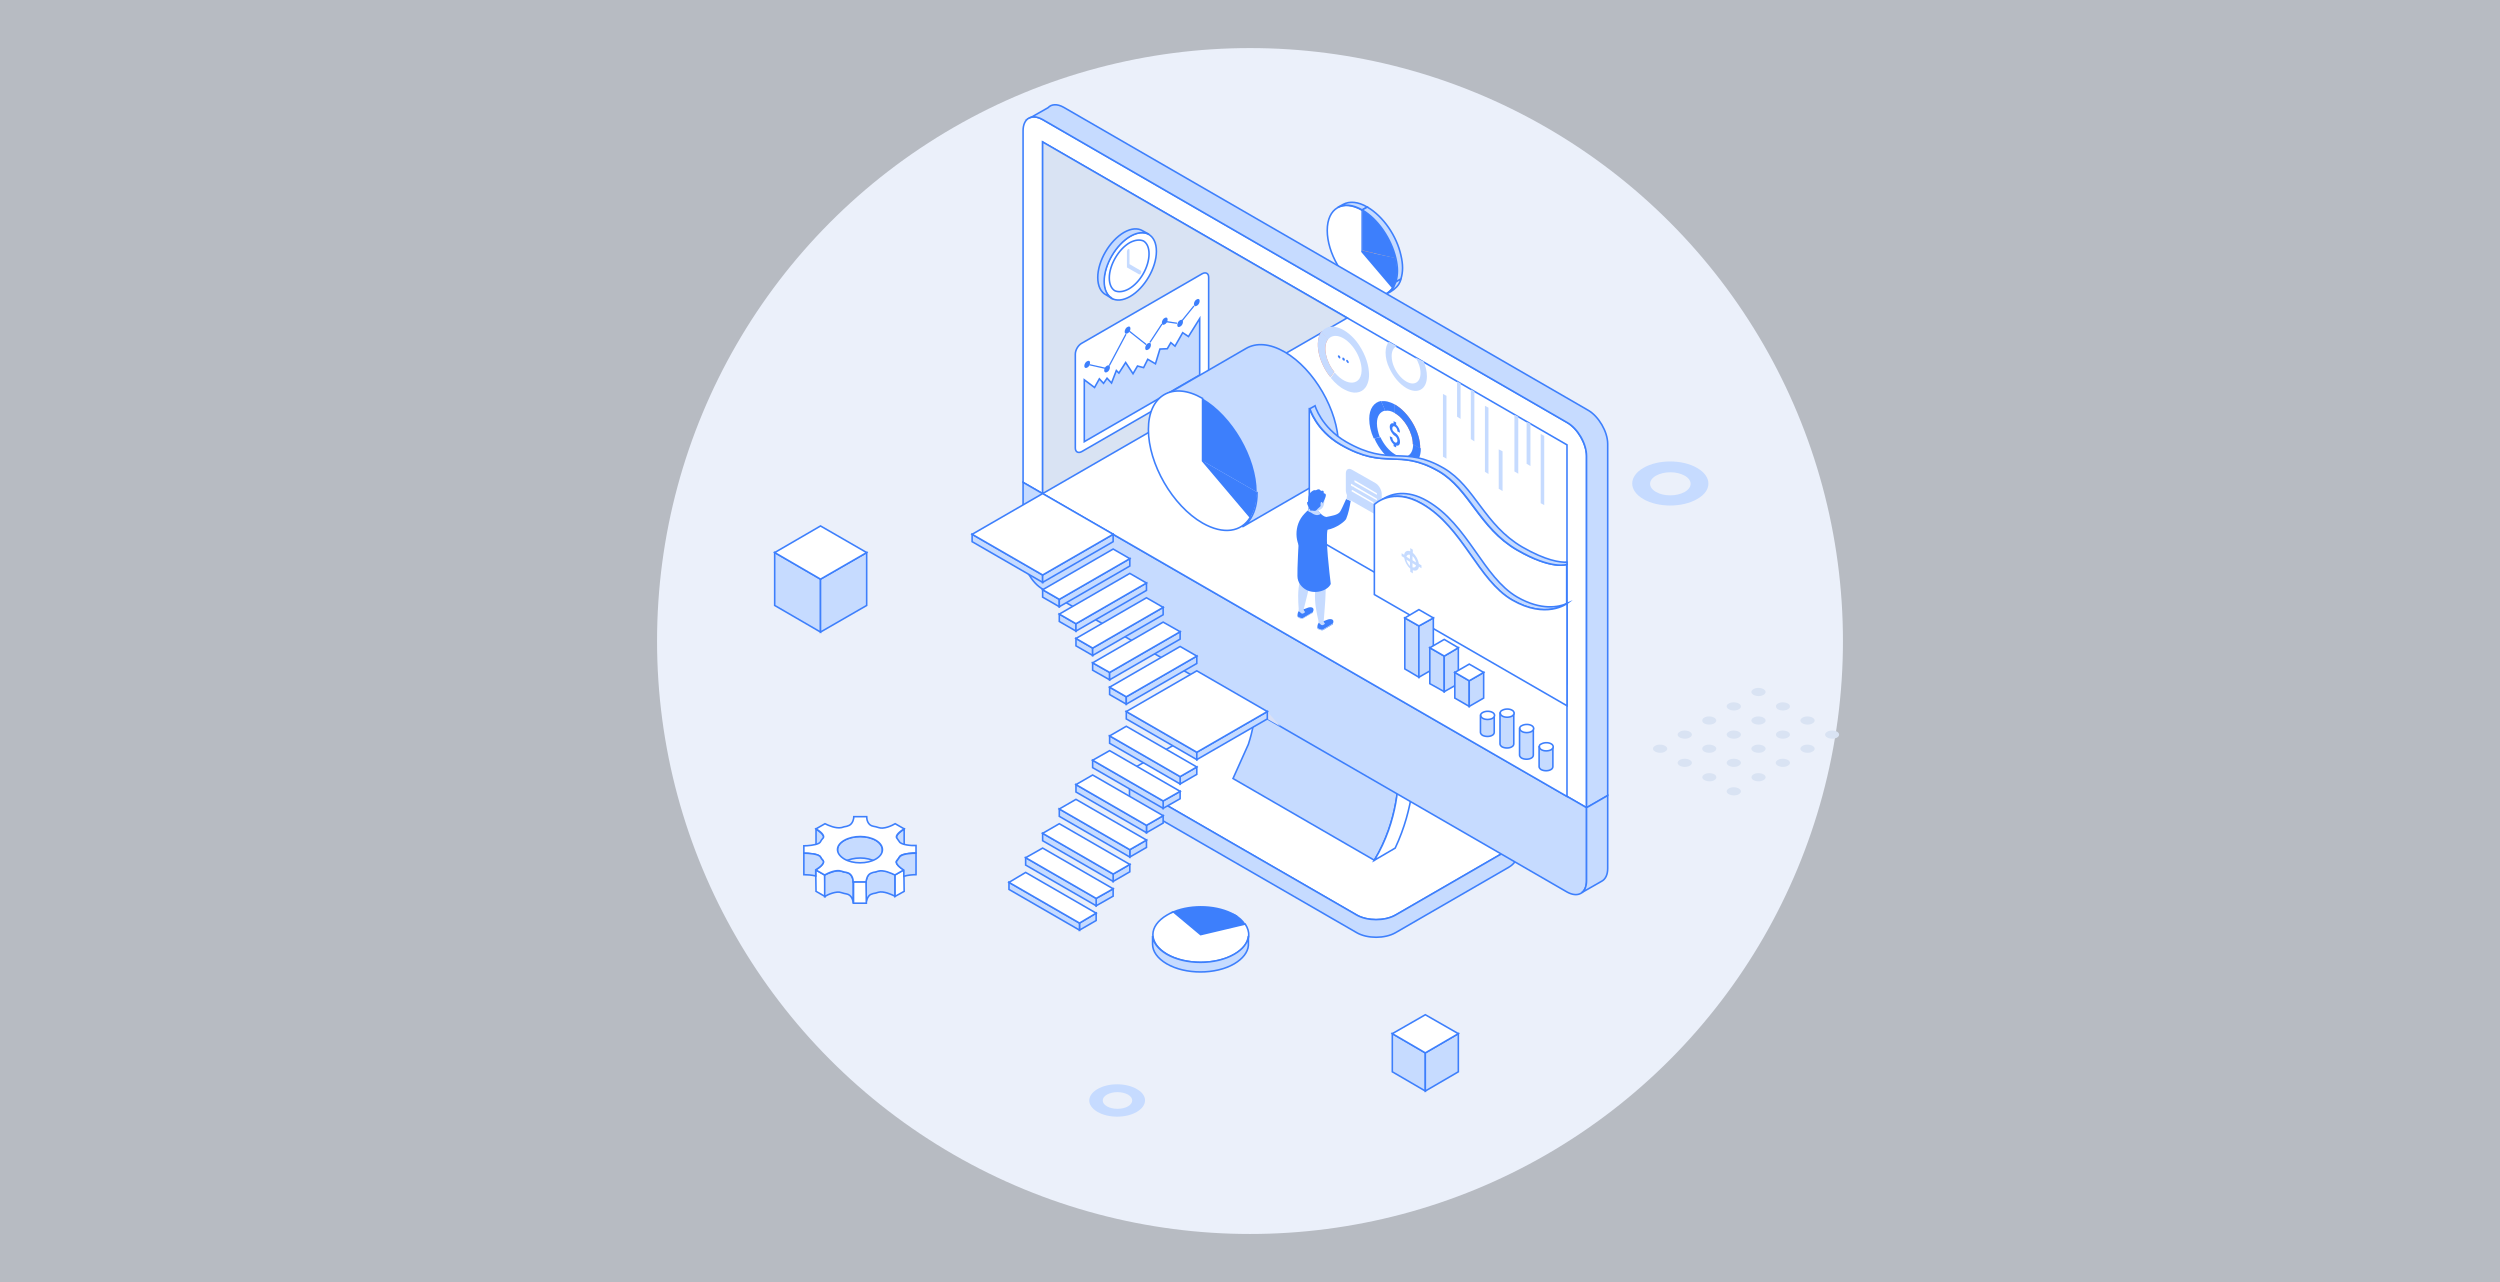 <?xml version="1.0" encoding="utf-8"?>
<!-- Generator: Adobe Illustrator 26.3.1, SVG Export Plug-In . SVG Version: 6.00 Build 0)  -->
<!DOCTYPE svg PUBLIC "-//W3C//DTD SVG 1.1//EN" "http://www.w3.org/Graphics/SVG/1.1/DTD/svg11.dtd">
<svg version="1.1" id="Layer_1" xmlns:x="http://ns.adobe.com/Extensibility/1.0/" xmlns:i="http://ns.adobe.com/AdobeIllustrator/10.0/" xmlns:graph="http://ns.adobe.com/Graphs/1.0/"
	 xmlns="http://www.w3.org/2000/svg" xmlns:xlink="http://www.w3.org/1999/xlink" x="0px" y="0px" viewBox="0 0 780 400"
	 style="enable-background:new 0 0 780 400;" xml:space="preserve">
<rect x="0" y="0" width="780" height="400" fill="#333333" stroke="none"/>
<style type="text/css">
	.st0{opacity:0.72;fill:#EBF0FA;enable-background:new    ;}
	.st1{fill:#EBF0FA;}
	.st2{fill:#C6DBFF;}
	.st3{fill:#D9E3F3;}
	.st4{fill:#FFFFFF;stroke:#3D7FFC;stroke-width:0.5;stroke-miterlimit:10;}
	.st5{fill:#C6DBFF;stroke:#3D7FFC;stroke-width:0.5;stroke-miterlimit:10;}
	.st6{fill:#BBC0E6;}
	.st7{fill:#DFE4F4;}
	.st8{fill:#807DFB;}
	.st9{fill:#3D7FFC;stroke:#3D7FFC;stroke-miterlimit:10;}
	.st10{fill:#FFAF6D;}
	.st11{fill:#3D7FFC;}
	.st12{fill:#C8B7BD;}
	.st13{fill:#D9E3F3;stroke:#3D7FFC;stroke-width:0.5;stroke-miterlimit:10;}
	.st14{fill:url(#SVGID_1_);}
	.st15{fill:url(#SVGID_00000151541698798637489550000016247960065678593468_);}
	.st16{fill:#DAE0F5;}
	.st17{fill:#FFFFFF;}
</style>
<path class="st0" d="M780,400H0V0h780V400z"/>
<circle class="st1" cx="390" cy="200" r="185"/>
<path class="st2" d="M529.5,146c-4.6-2.7-12.2-2.7-16.8,0c-4.6,2.7-4.6,7,0,9.7c4.6,2.7,12.2,2.7,16.8,0
	C534.2,153.1,534.2,148.7,529.5,146z M516.7,153.5c-2.5-1.4-2.5-3.7,0-5.1c2.5-1.4,6.4-1.4,8.9,0c2.5,1.4,2.5,3.7,0,5.1
	C523.1,154.9,519.1,154.9,516.7,153.5z"/>
<path class="st2" d="M354.7,339.8c-3.4-2-8.9-2-12.3,0c-3.4,2-3.4,5.1,0,7.1c3.4,2,8.9,2,12.3,0
	C358.1,344.9,358.1,341.7,354.7,339.8z M345.4,345.2c-1.8-1-1.8-2.7,0-3.7c1.8-1,4.7-1,6.5,0c1.8,1,1.8,2.7,0,3.7
	C350.1,346.2,347.2,346.2,345.4,345.2z"/>
<g>
	<path class="st3" d="M547.1,216.8c0.9,0.5,2.3,0.5,3.1,0c0.9-0.5,0.9-1.3,0-1.8c-0.9-0.5-2.3-0.5-3.1,0
		C546.2,215.5,546.2,216.3,547.1,216.8z"/>
	<path class="st3" d="M554.7,221.3c0.9,0.5,2.3,0.5,3.1,0c0.9-0.5,0.9-1.3,0-1.8c-0.9-0.5-2.3-0.5-3.1,0
		C553.9,219.9,553.9,220.8,554.7,221.3z"/>
	<path class="st3" d="M562.4,225.7c0.9,0.5,2.3,0.5,3.1,0c0.9-0.5,0.9-1.3,0-1.8c-0.9-0.5-2.3-0.5-3.1,0
		C561.5,224.4,561.5,225.2,562.4,225.7z"/>
	<path class="st3" d="M573.2,228.3c-0.9-0.5-2.3-0.5-3.1,0c-0.9,0.5-0.9,1.3,0,1.8c0.9,0.5,2.3,0.5,3.1,0
		C574,229.6,574,228.8,573.2,228.3z"/>
	<path class="st3" d="M539.4,221.3c0.9,0.5,2.3,0.5,3.1,0c0.9-0.5,0.9-1.3,0-1.8c-0.9-0.5-2.3-0.5-3.1,0
		C538.5,219.9,538.5,220.8,539.4,221.3z"/>
	<path class="st3" d="M547.1,225.7c0.9,0.5,2.3,0.5,3.1,0c0.9-0.5,0.9-1.3,0-1.8c-0.9-0.5-2.3-0.5-3.1,0
		C546.2,224.4,546.2,225.2,547.1,225.7z"/>
	<path class="st3" d="M554.7,230.1c0.9,0.5,2.3,0.5,3.1,0c0.9-0.5,0.9-1.3,0-1.8c-0.9-0.5-2.3-0.5-3.1,0
		C553.9,228.8,553.9,229.6,554.7,230.1z"/>
	<path class="st3" d="M565.5,232.7c-0.9-0.5-2.3-0.5-3.1,0c-0.9,0.5-0.9,1.3,0,1.8c0.9,0.5,2.3,0.5,3.1,0
		C566.4,234,566.4,233.2,565.5,232.7z"/>
	<path class="st3" d="M531.7,225.7c0.9,0.5,2.3,0.5,3.1,0c0.9-0.5,0.9-1.3,0-1.8c-0.9-0.5-2.3-0.5-3.1,0
		C530.9,224.4,530.9,225.2,531.7,225.7z"/>
	<path class="st3" d="M539.4,230.1c0.9,0.5,2.3,0.5,3.1,0c0.9-0.5,0.9-1.3,0-1.8c-0.9-0.5-2.3-0.5-3.1,0
		C538.5,228.8,538.5,229.6,539.4,230.1z"/>
	<path class="st3" d="M547.1,234.5c0.9,0.5,2.3,0.5,3.1,0c0.9-0.5,0.9-1.3,0-1.8c-0.9-0.5-2.3-0.5-3.1,0
		C546.2,233.2,546.2,234,547.1,234.5z"/>
	<path class="st3" d="M557.8,237.1c-0.9-0.5-2.3-0.5-3.1,0c-0.9,0.5-0.9,1.3,0,1.8c0.9,0.5,2.3,0.5,3.1,0
		C558.7,238.4,558.7,237.6,557.8,237.1z"/>
	<path class="st3" d="M524.1,230.1c0.9,0.5,2.3,0.5,3.1,0c0.9-0.5,0.9-1.3,0-1.8c-0.9-0.5-2.3-0.5-3.1,0
		C523.2,228.8,523.2,229.6,524.1,230.1z"/>
	<path class="st3" d="M531.7,234.5c0.9,0.5,2.3,0.5,3.1,0c0.9-0.5,0.9-1.3,0-1.8c-0.9-0.5-2.3-0.5-3.1,0
		C530.9,233.2,530.9,234,531.7,234.5z"/>
	<path class="st3" d="M539.4,238.9c0.9,0.5,2.3,0.5,3.1,0c0.9-0.5,0.9-1.3,0-1.8c-0.9-0.5-2.3-0.5-3.1,0
		C538.5,237.6,538.5,238.4,539.4,238.9z"/>
	<path class="st3" d="M550.2,241.6c-0.9-0.5-2.3-0.5-3.1,0s-0.9,1.3,0,1.8c0.9,0.5,2.3,0.5,3.1,0
		C551.1,242.9,551.1,242.1,550.2,241.6z"/>
	<path class="st3" d="M519.5,232.7c-0.9-0.5-2.3-0.5-3.1,0c-0.9,0.5-0.9,1.3,0,1.8c0.9,0.5,2.3,0.5,3.1,0
		C520.4,234,520.4,233.2,519.5,232.7z"/>
	<path class="st3" d="M527.2,237.1c-0.9-0.5-2.3-0.5-3.1,0c-0.9,0.5-0.9,1.3,0,1.8c0.9,0.5,2.3,0.5,3.1,0
		C528.1,238.4,528.1,237.6,527.2,237.1z"/>
	<path class="st3" d="M534.9,241.6c-0.9-0.5-2.3-0.5-3.1,0c-0.9,0.5-0.9,1.3,0,1.8c0.9,0.5,2.3,0.5,3.1,0
		C535.7,242.9,535.7,242.1,534.9,241.6z"/>
	<path class="st3" d="M542.5,246c-0.9-0.5-2.3-0.5-3.1,0c-0.9,0.5-0.9,1.3,0,1.8c0.9,0.5,2.3,0.5,3.1,0
		C543.4,247.3,543.4,246.5,542.5,246z"/>
</g>
<g>
	<path class="st4" d="M425,78.2l0-12.6c-6-3.5-10.9-0.7-10.9,6.3c0,7,4.9,15.4,10.9,18.9c4.2,2.4,7.9,1.8,9.7-1.3L425,78.2z"/>
	<path class="st5" d="M419,63.8L419,63.8l-1.6,0.9c2-1.1,4.6-0.9,7.6,0.8l1.6-0.9C423.7,62.9,421,62.7,419,63.8z"/>
	<polygon class="st6" points="426.6,64.6 425,65.6 425,78.2 426.6,77.2 	"/>
	<polygon class="st7" points="426.6,77.2 425,78.2 434.7,89.5 436.3,88.6 	"/>
</g>
<g>
	<polygon class="st8" points="425,78.2 426.6,77.2 437.1,86.9 435.5,87.9 	"/>
	<path class="st9" d="M435.5,87.9L425,78.2l9.7,11.4C435,89,435.3,88.5,435.5,87.9z"/>
</g>
<g>
	<polygon class="st10" points="426.6,77.2 425,78.2 435.5,80.6 437.1,79.7 	"/>
	<path class="st11" d="M435.9,84.4c0-1.2-0.2-2.5-0.5-3.9l-10.6-2.3l10.6,9.6C435.7,86.8,435.9,85.6,435.9,84.4z"/>
</g>
<g>
	<path class="st11" d="M435.5,80.6c-1.3-6-5.5-12.2-10.5-15.1l0,12.6L435.5,80.6z"/>
	<g>
		<path class="st5" d="M435.5,87.9l-0.7,1.7c-0.3,0.6-1.7,1.7-2.2,2.1c1.6-0.7,3.1-1.9,3.8-3c0.3-0.5,0.6-1.1,0.7-1.7l-1.5,0.8
			L435.5,87.9z"/>
		<path class="st5" d="M437.1,79.7c-1.3-6-5.5-12.2-10.5-15.1l-1.6,0.9c5,2.9,9.1,9.1,10.5,15.1c0.3,1.3,0.5,2.6,0.5,3.9
			c0,1.3-0.2,2.4-0.5,3.4l1.6-0.9c0.3-1,0.5-2.1,0.5-3.4C437.6,82.3,437.4,81,437.1,79.7z"/>
	</g>
</g>
<g>
	<path class="st4" d="M390.2,218.6c3.3-1.9,8.8-1.9,12.1,0l68.4,39.5c3.3,1.9,3.3,5.1,0,7l-35.3,20.4c-3.3,1.9-8.8,1.9-12.1,0
		L354.9,246c-3.3-1.9-3.3-5.1,0-7L390.2,218.6z"/>
	<path class="st5" d="M354.9,246l68.4,39.5c3.3,1.9,8.8,1.9,12.1,0l35.3-20.4c1.6-0.9,2.4-2.1,2.5-3.4c0,0,0,5.4,0,5.4
		c0,1.3-0.8,2.5-2.5,3.5l-35.3,20.4c-3.3,1.9-8.8,1.9-12.1,0l-68.4-39.5c-1.7-1-2.6-2.3-2.5-3.7v-5.2
		C352.5,243.9,353.3,245.1,354.9,246z"/>
</g>
<g>
	<path class="st5" d="M389.5,232.2c2.7-8.4,2.8-15.6,2.8-18.6l4.9-2.8c0,1.2,0,3.1-0.2,5.5l39.4,22.8c0,4.2,0,16.6-7.6,29.3
		l-44.1-25.5L389.5,232.2z"/>
	<polygon class="st12" points="392.3,213.6 436.4,239.1 441.3,236.3 397.1,210.8 	"/>
	<path class="st4" d="M428.8,268.4c7.6-12.6,7.6-25.1,7.6-29.3l4.9-2.8c0,4.1,0,15.5-6,28.3L428.8,268.4z"/>
</g>
<g>
	<path class="st4" d="M319.2,40.8c0-3.9,2.7-5.4,6.1-3.5l163.6,94.5c3.3,1.9,6.1,6.7,6.1,10.5l0,109.7L319.2,150.5L319.2,40.8z"/>
	<path class="st5" d="M331.9,33.5L495.5,128c3.3,1.9,6.1,6.7,6.1,10.5v109.7L495,252l0-109.7c0-3.9-2.7-8.6-6.1-10.5L325.3,37.3
		c-1.4-0.8-2.6-1-3.6-0.7l5.3-3C328,32.5,329.8,32.3,331.9,33.5z"/>
	<path class="st5" d="M495,252l0,22.8c0,3.9-2.7,5.4-6.1,3.5l-163.6-94.5c-3.3-1.9-6.1-6.7-6.1-10.5l0-22.8L495,252z"/>
	<path class="st5" d="M495,274.8l0-22.8l6.6-3.8V271c0,1.9-0.7,3.3-1.8,3.9l-6.3,3.6C494.4,277.9,495,276.6,495,274.8z"/>
	<polygon class="st4" points="325.3,154 488.9,248.5 488.9,138.8 325.3,44.3 	"/>
</g>
<polygon class="st13" points="420.3,99.2 325.3,154 325.3,44.3 "/>
<g>
	
		<linearGradient id="SVGID_1_" gradientUnits="userSpaceOnUse" x1="386.354" y1="254.833" x2="404.726" y2="254.833" gradientTransform="matrix(0.866 0.5 0 1.155 92.701 -361.246)">
		<stop  offset="0" style="stop-color:#FFAF6D"/>
		<stop  offset="1" style="stop-color:#FF826A"/>
	</linearGradient>
	<path class="st14" d="M435.2,126.2v2.7c3.1,1.8,5.6,6.2,5.6,9.7l2.3,1.3C443.2,134.9,439.6,128.7,435.2,126.2z"/>
	<path class="st11" d="M435.2,126.2v2.7c3.1,1.8,5.6,6.2,5.6,9.7l2.3,1.3C443.2,134.9,439.6,128.7,435.2,126.2z"/>
	<path class="st11" d="M435.2,128.9v-2.7c-1.6-0.9-3.1-1.2-4.3-1l1.3,3C433.1,128,434.1,128.2,435.2,128.9z"/>
	<path class="st11" d="M440.9,138.6c0,3.6-2.5,5-5.6,3.2c-1.9-1.1-3.6-3.2-4.6-5.4l-1.9,0.4c1.4,3.2,3.8,6.1,6.5,7.7
		c4.4,2.5,8,0.5,8-4.6L440.9,138.6z"/>
	<path class="st11" d="M429.6,132.1c0-2.3,1-3.7,2.6-4l-1.3-3c-2.2,0.4-3.7,2.4-3.7,5.6c0,2,0.5,4.1,1.4,6.1l1.9-0.4
		C430,135,429.6,133.5,429.6,132.1z"/>
	<path class="st11" d="M435.2,135c-0.2-0.1-0.4-0.4-0.6-0.6c-0.2-0.3-0.2-0.6-0.2-0.8c0-0.5,0.4-0.8,0.8-0.5
		c0.5,0.3,0.8,0.9,0.8,1.5l0.8,0.4c0-0.9-0.5-1.9-1.2-2.5v-0.7l-0.8-0.4v0.7c-0.7-0.2-1.2,0.2-1.2,1.1c0,0.5,0.2,1.1,0.5,1.6
		c0.3,0.5,0.7,1,1.1,1.2c0.5,0.3,0.8,0.9,0.8,1.5c0,0.5-0.4,0.8-0.8,0.5c-0.5-0.3-0.8-0.9-0.8-1.5l-0.8-0.4c0,0.9,0.5,1.9,1.2,2.5
		v0.6l0.8,0.4v-0.6c0.7,0.2,1.2-0.2,1.2-1.1C436.8,136.7,436.1,135.5,435.2,135z"/>
</g>
<g>
	
		<linearGradient id="SVGID_00000135671519811435353290000008332462360570387647_" gradientUnits="userSpaceOnUse" x1="841.113" y1="-221.333" x2="858.144" y2="-221.333" gradientTransform="matrix(-0.749 -1.011 0.434 -0.749 1149.743 808.532)">
		<stop  offset="0" style="stop-color:#FFAF6D"/>
		<stop  offset="1" style="stop-color:#FF826A"/>
	</linearGradient>
	<path style="fill:url(#SVGID_00000135671519811435353290000008332462360570387647_);" d="M415.1,117.7l1.2-1.7
		c-2.7-3.3-3.6-7.9-2-10.1l-2-2.5C410,106.6,411.3,113,415.1,117.7z"/>
	<path class="st2" d="M415.1,117.7l1.2-1.7c-2.7-3.3-3.6-7.9-2-10.1l-2-2.5C410,106.6,411.3,113,415.1,117.7z"/>
	<path class="st2" d="M414.3,106c1.6-2.2,5-1.3,7.7,2.1c1.7,2.1,2.6,4.6,2.8,6.7c0.1,1.3-0.1,2.5-0.7,3.4c-1,1.4-2.8,1.5-4.6,0.6
		c-1-0.5-2.1-1.4-3.1-2.6l-1.2,1.7c1.4,1.7,2.9,3,4.4,3.7c2.6,1.4,5.1,1.2,6.5-0.8c0.8-1.2,1.2-2.9,1-4.8c-0.2-3-1.6-6.5-3.9-9.5
		c-3.8-4.7-8.7-6-10.9-2.9L414.3,106z"/>
	<path class="st11" d="M418.8,111.8c0-0.2,0.2-0.3,0.4-0.2c0.2,0.1,0.4,0.4,0.4,0.7c0,0.2-0.2,0.3-0.4,0.2
		C418.9,112.4,418.8,112.1,418.8,111.8z"/>
	<path class="st11" d="M417.4,111.1c0-0.2,0.2-0.3,0.4-0.2c0.2,0.1,0.4,0.4,0.4,0.7c0,0.2-0.2,0.3-0.4,0.2
		C417.6,111.6,417.4,111.3,417.4,111.1z"/>
	<path class="st11" d="M420.8,113c0-0.2-0.2-0.5-0.4-0.7c-0.2-0.1-0.4,0-0.4,0.2s0.2,0.5,0.4,0.7C420.7,113.4,420.8,113.3,420.8,113
		z"/>
</g>
<path class="st2" d="M441.6,111.5c1,1.5,1.6,3.3,1.6,4.9c0,2.9-2,4.1-4.5,2.6c-1.5-0.9-2.9-2.6-3.7-4.4c-0.5-1.1-0.8-2.3-0.8-3.5
	c0-1.6,0.6-2.7,1.6-3.1l-2.5-1.4c-0.6,0.8-1,1.9-1,3.4c0,1.6,0.4,3.3,1.2,4.9c1.2,2.6,3.1,4.9,5.3,6.2c3.5,2,6.4,0.4,6.4-3.7
	c0-1.5-0.4-3.1-1-4.6L441.6,111.5z"/>
<g>
	<path class="st4" d="M377.1,115.8c0,1.3-0.9,2.8-2,3.4l-37.6,21.7c-1.1,0.6-2,0.1-2-1.1v-29.3c0-1.3,0.9-2.8,2-3.4l37.6-21.7
		c1.1-0.6,2-0.1,2,1.1V115.8z"/>
	<polygon id="XMLID_00000045600257731481601710000003454908872430877833_" class="st5" points="374.3,99.4 370.8,105 369,103.8 
		366.6,108 365.3,106.9 364.2,108.8 361.9,108.9 360.5,113.5 358.1,112.1 356.8,114.7 354.9,114.2 353.5,116.6 351.2,113.1 
		349.1,116.4 348.3,115.6 346.8,119.5 345.4,118 344.3,119.6 343,118.2 341.5,120.9 338.3,118.5 338.3,137.8 374.3,117 	"/>
	<g>
		<path class="st11" d="M338.3,114.2c0-0.6,0.4-1.3,0.9-1.5c0.5-0.3,0.9-0.1,0.9,0.5c0,0.6-0.4,1.3-0.9,1.5
			C338.7,115,338.3,114.7,338.3,114.2z"/>
		<path class="st11" d="M344.5,115.6c0-0.6,0.4-1.3,0.9-1.5c0.5-0.3,0.9-0.1,0.9,0.5c0,0.6-0.4,1.3-0.9,1.5
			C344.9,116.4,344.5,116.1,344.5,115.6z"/>
		<path class="st11" d="M350.9,103.5c0-0.6,0.4-1.3,0.9-1.5c0.5-0.3,0.9-0.1,0.9,0.5c0,0.6-0.4,1.3-0.9,1.5
			C351.3,104.3,350.9,104.1,350.9,103.5z"/>
		<path class="st11" d="M357.3,108.6c0-0.6,0.4-1.3,0.9-1.5c0.5-0.3,0.9-0.1,0.9,0.5c0,0.6-0.4,1.3-0.9,1.5
			C357.7,109.4,357.3,109.2,357.3,108.6z"/>
		<path class="st11" d="M362.5,100.7c0-0.6,0.4-1.3,0.9-1.5c0.5-0.3,0.9-0.1,0.9,0.5c0,0.6-0.4,1.3-0.9,1.5
			C362.9,101.5,362.5,101.3,362.5,100.7z"/>
		<path class="st11" d="M367.3,101.4c0-0.6,0.4-1.3,0.9-1.5c0.5-0.3,0.9-0.1,0.9,0.5c0,0.6-0.4,1.3-0.9,1.5
			C367.7,102.2,367.3,102,367.3,101.4z"/>
		<path class="st11" d="M372.5,94.9c0-0.6,0.4-1.3,0.9-1.5c0.5-0.3,0.9-0.1,0.9,0.5c0,0.6-0.4,1.3-0.9,1.5
			C372.9,95.7,372.5,95.5,372.5,94.9z"/>
		<g>
			
				<rect x="342" y="111.8" transform="matrix(0.219 -0.976 0.976 0.219 155.842 423.297)" class="st11" width="0.4" height="5"/>
		</g>
		<g>
			
				<rect x="343.1" y="108.8" transform="matrix(0.469 -0.883 0.883 0.469 88.929 365.91)" class="st11" width="11.1" height="0.4"/>
		</g>
		<g>
			
				<rect x="354.8" y="102.2" transform="matrix(0.621 -0.784 0.784 0.621 51.776 318.195)" class="st11" width="0.4" height="6.7"/>
		</g>
		<g>
			
				<rect x="357.3" y="103.9" transform="matrix(0.549 -0.836 0.836 0.549 75.582 348.396)" class="st11" width="6.9" height="0.4"/>
		</g>
		<g>
			
				<rect x="365.5" y="98.8" transform="matrix(0.146 -0.989 0.989 0.146 212.742 447.61)" class="st11" width="0.4" height="3.4"/>
		</g>
		<g>
			
				<rect x="367.8" y="97.4" transform="matrix(0.629 -0.777 0.777 0.629 61.628 324.426)" class="st11" width="5.9" height="0.4"/>
		</g>
	</g>
</g>
<path class="st8" d="M375.2,124.3v19.5l16.9,9.7C392.1,142.8,384.5,129.7,375.2,124.3z"/>
<path class="st5" d="M417.6,138.8c-0.1-10.7-7.6-23.7-16.8-29c-4.7-2.7-8.9-2.9-12-1.1l-25.4,14.7l0,0c3-1.7,7.2-1.4,11.8,1.3
	l-8.3,4.8l16.5,29.4l8.8-5.1c0,3.2-0.7,5.8-1.9,7.8c-0.7,1.2-1.6,2.1-2.7,2.8l25.6-14.8c1.1-0.7,2-1.6,2.7-2.8
	C417,144.7,417.7,142,417.6,138.8L417.6,138.8z"/>
<g>
	<polygon class="st2" points="480.7,157 481.8,157.6 481.8,136 480.7,135.4 	"/>
	<polygon class="st2" points="476.3,144.7 477.5,145.4 477.5,132.2 476.3,131.6 	"/>
	<polygon class="st2" points="472.5,147.1 473.7,147.8 473.7,130 472.5,129.4 	"/>
	<polygon class="st2" points="467.6,152.5 468.8,153.2 468.8,140.8 467.6,140.2 	"/>
	<polygon class="st2" points="463.3,147.2 464.4,147.9 464.4,127.2 463.3,126.6 	"/>
	<polygon class="st2" points="458.9,137 460,137.7 460,122.1 458.9,121.5 	"/>
	<polygon class="st2" points="454.6,130 455.7,130.7 455.7,119.6 454.6,119 	"/>
	<polygon class="st2" points="450.2,142.5 451.3,143.1 451.3,123.5 450.2,122.9 	"/>
</g>
<g>
	<path class="st9" d="M366.3,284.7l8.4,7l10.4-6C379.9,282.7,372,282.4,366.3,284.7z"/>
	<path class="st9" d="M384.9,285.6l-10.4,6l13.6-3.2C387.4,287.4,386.4,286.4,384.9,285.6z"/>
	<path class="st4" d="M374.6,291.6l-8.5-7.1c-0.7,0.3-1.4,0.6-2,1c-2.9,1.7-4.4,3.9-4.4,6.1c0,2.2,1.5,4.4,4.4,6.1
		c5.8,3.4,15.3,3.4,21.1,0c2.7-1.6,4.2-3.6,4.4-5.7c0.1-1.2-0.3-2.5-1.1-3.7L374.6,291.6z"/>
	<path class="st5" d="M389.5,292c-0.2,2.1-1.6,4.1-4.4,5.7c-5.8,3.4-15.3,3.4-21.1,0c-2.7-1.6-4.2-3.6-4.4-5.7h0v2.6
		c0,2.2,1.5,4.4,4.4,6.1c5.8,3.4,15.3,3.4,21.1,0c2.7-1.6,4.2-3.6,4.4-5.7c0-0.2,0-0.5,0-0.7V292z"/>
</g>
<g>
	<polygon class="st5" points="256,197.2 241.7,188.9 241.7,172.4 256,180.7 	"/>
	<polygon class="st5" points="256,197.2 270.4,188.9 270.4,172.4 256,180.7 	"/>
	<polygon class="st4" points="256,180.7 270.4,172.4 256,164.1 241.7,172.4 	"/>
</g>
<g>
	<polygon class="st5" points="444.7,340.4 434.4,334.4 434.4,322.5 444.7,328.5 	"/>
	<polygon class="st5" points="444.7,340.4 455,334.4 455,322.5 444.7,328.5 	"/>
	<polygon class="st4" points="444.7,328.5 455,322.5 444.7,316.6 434.4,322.5 	"/>
</g>
<path class="st4" d="M408.6,127.5c0,0,1.9,6.7,9.6,11.2c14.2,8.2,17.8,1,30.6,8.3c9.7,5.6,12.6,17.7,24.5,24.6
	c10.9,6.3,15.5,4.5,15.5,4.5v37.1l-80.3-46.4V127.5z"/>
<path class="st5" d="M488.9,188.3c-2.5,1.1-8,2.3-15.5-2c-10.7-6.2-15.3-22.6-28.1-30c-6.6-3.8-11.3-2.1-13.5-0.8l0,0l-1.3,0.7
	c2.3-1.3,6.9-2.7,13.2,1c12.8,7.4,17.4,23.8,28.1,30C482.4,193.3,488.9,188.3,488.9,188.3L488.9,188.3z"/>
<path class="st5" d="M488.9,175.4c-2.2,0.1-6.6-0.5-13.9-4.7c-11.9-6.9-14.8-18.9-24.5-24.6c-12.8-7.4-16.5-0.2-30.6-8.3
	c-7.7-4.5-9.6-11.2-9.6-11.2l-1.6,0.9c0,0,1.9,6.7,9.6,11.2c14.2,8.2,17.8,1,30.6,8.3c9.7,5.6,12.6,17.7,24.5,24.6
	c10.9,6.3,15.5,4.5,15.5,4.5V175.4z"/>
<g>
	<path class="st5" d="M461.9,223.2v5.3c0,0.3,0.2,0.6,0.6,0.9c0.9,0.5,2.3,0.5,3.1,0c0.4-0.2,0.6-0.6,0.6-0.9v-5.3H461.9z"/>
	<path class="st4" d="M462.6,222.3c0.9-0.5,2.3-0.5,3.1,0c0.4,0.2,0.6,0.6,0.6,0.9c0,0.3-0.2,0.6-0.6,0.9c-0.9,0.5-2.3,0.5-3.1,0
		c-0.4-0.2-0.6-0.6-0.6-0.9C461.9,222.9,462.1,222.6,462.6,222.3z"/>
</g>
<g>
	<path class="st5" d="M468,222.5v9.6c0,0.3,0.2,0.6,0.6,0.9c0.9,0.5,2.3,0.5,3.1,0c0.4-0.2,0.6-0.6,0.6-0.9v-9.6H468z"/>
	<path class="st4" d="M468.7,221.6c0.9-0.5,2.3-0.5,3.1,0c0.4,0.2,0.6,0.6,0.6,0.9c0,0.3-0.2,0.6-0.6,0.9c-0.9,0.5-2.3,0.5-3.1,0
		c-0.4-0.2-0.6-0.6-0.6-0.9C468,222.2,468.2,221.8,468.7,221.6z"/>
</g>
<g>
	<path class="st5" d="M474.1,227.3v8.3c0,0.3,0.2,0.6,0.6,0.9c0.9,0.5,2.3,0.5,3.1,0c0.4-0.2,0.6-0.6,0.6-0.9v-8.3H474.1z"/>
	<path class="st4" d="M474.8,226.4c0.9-0.5,2.3-0.5,3.1,0c0.4,0.2,0.6,0.6,0.6,0.9c0,0.3-0.2,0.6-0.6,0.9c-0.9,0.5-2.3,0.5-3.1,0
		c-0.4-0.2-0.6-0.6-0.6-0.9C474.1,227,474.3,226.6,474.8,226.4z"/>
</g>
<g>
	<path class="st5" d="M480.2,233v6.2c0,0.3,0.2,0.6,0.6,0.9c0.9,0.5,2.3,0.5,3.1,0c0.4-0.2,0.6-0.6,0.6-0.9V233H480.2z"/>
	<path class="st4" d="M480.9,232.1c0.9-0.5,2.3-0.5,3.1,0c0.4,0.2,0.6,0.6,0.6,0.9c0,0.3-0.2,0.6-0.6,0.9c-0.9,0.5-2.3,0.5-3.1,0
		c-0.4-0.2-0.6-0.6-0.6-0.9C480.2,232.6,480.4,232.3,480.9,232.1z"/>
</g>
<polygon class="st16" points="399.4,226.6 395.4,222 395.4,222 395.4,224.3 "/>
<g>
	<polygon class="st5" points="330.5,189.3 325.3,186.3 325.3,184 330.5,187 	"/>
	<polygon class="st5" points="330.5,189.3 352.5,176.6 352.5,174.3 330.5,187 	"/>
	<polygon class="st4" points="330.5,187 325.3,184 347.3,171.3 352.5,174.3 	"/>
</g>
<g>
	<polygon class="st5" points="335.7,196.9 330.5,193.9 330.5,191.6 335.7,194.6 	"/>
	<polygon class="st5" points="335.7,196.9 357.7,184.2 357.7,181.9 335.7,194.6 	"/>
	<polygon class="st4" points="335.7,194.6 330.5,191.6 352.5,178.9 357.7,181.9 	"/>
</g>
<g>
	<polygon class="st5" points="340.9,204.5 335.7,201.5 335.7,199.2 340.9,202.2 	"/>
	<polygon class="st5" points="340.9,204.5 362.9,191.8 362.9,189.5 340.9,202.2 	"/>
	<polygon class="st4" points="340.9,202.2 335.7,199.2 357.7,186.5 362.9,189.5 	"/>
</g>
<g>
	<polygon class="st5" points="346.2,212.1 340.9,209.1 340.9,206.8 346.2,209.8 	"/>
	<polygon class="st5" points="346.2,212.1 368.2,199.4 368.2,197.1 346.2,209.8 	"/>
	<polygon class="st4" points="346.2,209.8 340.9,206.8 362.9,194.1 368.2,197.1 	"/>
</g>
<g>
	<polygon class="st5" points="351.4,219.7 346.2,216.7 346.2,214.4 351.4,217.4 	"/>
	<polygon class="st5" points="351.4,219.7 373.4,207 373.4,204.7 351.4,217.4 	"/>
	<polygon class="st4" points="351.4,217.4 346.2,214.4 368.2,201.7 373.4,204.7 	"/>
</g>
<g>
	<polygon class="st5" points="368.2,244.6 373.4,241.6 373.4,239.3 368.2,242.3 	"/>
	<polygon class="st5" points="368.2,244.6 346.2,231.9 346.2,229.6 368.2,242.3 	"/>
	<polygon class="st4" points="368.2,242.3 373.4,239.3 351.4,226.6 346.2,229.6 	"/>
</g>
<g>
	<polygon class="st5" points="362.9,252.2 368.2,249.2 368.2,246.9 362.9,249.9 	"/>
	<polygon class="st5" points="362.9,252.2 340.9,239.5 340.9,237.2 362.9,249.9 	"/>
	<polygon class="st4" points="362.9,249.9 368.2,246.9 346.2,234.2 340.9,237.2 	"/>
</g>
<g>
	<polygon class="st5" points="357.7,259.8 362.9,256.8 362.9,254.5 357.7,257.5 	"/>
	<polygon class="st5" points="357.7,259.8 335.7,247.1 335.7,244.8 357.7,257.5 	"/>
	<polygon class="st4" points="357.7,257.5 362.9,254.5 340.9,241.8 335.7,244.8 	"/>
</g>
<g>
	<polygon class="st5" points="352.5,267.4 357.7,264.4 357.7,262.1 352.5,265.1 	"/>
	<polygon class="st5" points="352.5,267.4 330.5,254.7 330.5,252.4 352.5,265.1 	"/>
	<polygon class="st4" points="352.5,265.1 357.7,262.1 335.7,249.4 330.5,252.4 	"/>
</g>
<g>
	<polygon class="st5" points="347.3,275 352.5,272 352.5,269.7 347.3,272.7 	"/>
	<polygon class="st5" points="347.3,275 325.3,262.3 325.3,260 347.3,272.7 	"/>
	<polygon class="st4" points="347.3,272.7 352.5,269.7 330.5,257 325.3,260 	"/>
</g>
<g>
	<polygon class="st5" points="342,282.6 347.3,279.6 347.3,277.3 342,280.3 	"/>
	<polygon class="st5" points="342,282.6 320,269.9 320,267.6 342,280.3 	"/>
	<polygon class="st4" points="342,280.3 347.3,277.3 325.3,264.6 320,267.6 	"/>
</g>
<g>
	<polygon class="st5" points="336.8,290.2 342,287.2 342,284.9 336.8,288 	"/>
	<polygon class="st5" points="336.8,290.2 314.8,277.5 314.8,275.3 336.8,288 	"/>
	<polygon class="st4" points="336.8,288 342,284.9 320,272.2 314.8,275.3 	"/>
</g>
<g>
	<polygon class="st5" points="325.3,181.7 303.3,169 303.3,166.7 325.3,179.4 	"/>
	<polygon class="st5" points="325.3,181.7 347.3,169 347.3,166.7 325.3,179.4 	"/>
	<polygon class="st4" points="325.3,179.4 303.3,166.7 325.3,154 347.3,166.7 	"/>
</g>
<g>
	<polygon class="st5" points="373.4,237 351.4,224.3 351.4,222 373.4,234.7 	"/>
	<polygon class="st5" points="373.4,237 395.4,224.3 395.4,222 373.4,234.7 	"/>
	<polygon class="st4" points="373.4,234.7 351.4,222 373.4,209.3 395.4,222 	"/>
</g>
<path class="st4" d="M344.4,87.8c0-5.2,3.7-11.5,8.2-14.1c4.5-2.6,8.2-0.5,8.2,4.7c0,5.2-3.7,11.5-8.2,14.1
	C348.1,95.1,344.4,93,344.4,87.8z"/>
<path class="st5" d="M356.5,72c-1.5-0.9-3.5-0.8-5.8,0.5c-4.5,2.6-8.2,8.9-8.2,14.1c0,2.7,1,4.6,2.6,5.4l0,0l1.7,1
	c-1.4-0.9-2.3-2.7-2.3-5.2c0-5.2,3.7-11.5,8.2-14.1c2.3-1.3,4.3-1.4,5.8-0.6L356.5,72L356.5,72z M358.4,73.1
	C358.4,73.1,358.4,73.1,358.4,73.1L358.4,73.1L358.4,73.1z M347,93.2L347,93.2c0,0-0.1,0-0.1-0.1L347,93.2z"/>
<path class="st4" d="M358.5,79.2c0-1.9-0.6-3.3-1.7-4c-1.1-0.5-2.6-0.4-4.3,0.5c-3.5,2-6.4,7-6.4,11c0,1.9,0.6,3.3,1.7,4
	c1.1,0.5,2.6,0.4,4.3-0.5C355.7,88.2,358.5,83.3,358.5,79.2z"/>
<path class="st2" d="M356,84.5l-3.6-2.1V78c0-0.3-0.2-0.4-0.4-0.3c-0.2,0.1-0.4,0.5-0.4,0.8v4.7c0,0.1,0,0.1,0,0.2
	c0,0,0.1,0.1,0.1,0.1l3.7,2.1c0.2,0.1,0.5-0.1,0.6-0.4C356.1,84.9,356.1,84.6,356,84.5z"/>
<g>
	<path class="st5" d="M257,261.2c0-0.9-1.6-2-2.4-2.5l0,6.7c0.8,0.5,2.4,1.6,2.4,2.5L257,261.2z"/>
	<path class="st5" d="M282.1,265.4l0-6.7c-0.8,0.5-2.4,1.6-2.4,2.5l0,6.7C279.7,267,281.3,265.9,282.1,265.4z"/>
	<path class="st5" d="M263.4,268.9c2.8-1.6,7.2-1.6,9.9,0c1.4,0.8,2,1.8,2,2.9l0-6.7c0-1-0.7-2.1-2-2.9c-2.7-1.6-7.2-1.6-9.9,0
		c-1.4,0.8-2.1,1.8-2.1,2.9l0,6.7C261.3,270.7,262,269.7,263.4,268.9z"/>
	<polygon class="st4" points="257.3,273 254.5,271.4 254.6,278.1 257.4,279.7 	"/>
	<polygon class="st4" points="282.1,278.1 282,271.4 279.2,273 279.2,279.7 	"/>
	<path class="st5" d="M262.5,278.5c0.5,0.2,1.1,0.3,1.6,0.4c1.7,0.3,2.1,2.2,2.1,3l0-6.7c0-0.8-0.4-2.7-2.1-3
		c-0.6-0.1-1.1-0.2-1.6-0.4c-1.6-0.5-4.2,0.7-5.2,1.2l0,6.7C258.3,279.1,261,277.9,262.5,278.5z"/>
	<path class="st5" d="M271.6,279.1c0.2-0.1,0.5-0.2,0.8-0.3c0.6-0.1,1.1-0.2,1.6-0.4c1.6-0.5,4.2,0.7,5.2,1.2l0-6.7
		c-1-0.6-3.6-1.8-5.2-1.2c-0.5,0.2-1.1,0.3-1.6,0.4c-0.3,0-0.6,0.1-0.8,0.3c-1.1,0.6-1.3,2-1.4,2.7l0,6.7
		C270.3,281.2,270.6,279.7,271.6,279.1z"/>
	<path class="st4" d="M256.7,268.4c0.9,0.9-1.2,2.4-2.2,3l2.8,1.6c1-0.6,3.6-1.8,5.2-1.2c0.5,0.2,1.1,0.3,1.6,0.4
		c1.8,0.3,2.1,2.2,2.1,3h4c0.1-0.7,0.3-2.1,1.4-2.7c0.2-0.1,0.5-0.2,0.8-0.3c0.6-0.1,1.1-0.2,1.6-0.4c1.6-0.5,4.2,0.7,5.2,1.2
		l2.8-1.6c-1-0.6-3.1-2.1-2.1-3c0.3-0.3,0.5-0.6,0.7-1c0.1-0.2,0.2-0.3,0.5-0.5c1.1-0.6,3.6-0.8,4.7-0.8l0-2.3
		c-1.4,0.1-4.7-0.2-5.2-1.2c-0.2-0.3-0.4-0.6-0.7-1c-0.9-0.9,1.2-2.4,2.2-3l-2.8-1.6c-1,0.6-3.6,1.8-5.2,1.2
		c-0.5-0.2-1.1-0.3-1.6-0.4c-1.8-0.3-2.1-2.2-2.1-3l-4,0c0,0.6-0.3,2.1-1.4,2.7c-0.2,0.1-0.5,0.2-0.8,0.3c-0.6,0.1-1.1,0.2-1.6,0.4
		c-1.8,0.4-4.2-0.7-5.2-1.2l-2.8,1.6c1,0.6,3.1,2.1,2.1,3c-0.3,0.3-0.5,0.6-0.7,1c-0.1,0.2-0.2,0.3-0.5,0.5
		c-1.1,0.6-3.6,0.8-4.7,0.8l0,2.3c1.3,0,4.7,0.2,5.2,1.2C256.2,267.8,256.4,268.1,256.7,268.4z M263.4,262.2c2.8-1.6,7.2-1.6,9.9,0
		c2.7,1.6,2.7,4.2,0,5.8c-2.7,1.6-7.2,1.6-9.9,0C260.6,266.3,260.6,263.8,263.4,262.2z"/>
	<path class="st5" d="M254.5,271.4c1-0.6,3.1-2.1,2.2-3c-0.3-0.3-0.5-0.6-0.7-1c-0.5-1-3.8-1.2-5.2-1.2l0,6.7c0.8,0,2.5,0.1,3.7,0.4
		L254.5,271.4z"/>
	<polygon class="st4" points="270.3,281.8 270.2,275.2 266.3,275.2 266.3,281.8 	"/>
	<path class="st5" d="M285.8,272.9l0-6.7c-1.1,0-3.6,0.1-4.7,0.8c-0.2,0.1-0.4,0.3-0.5,0.5c-0.2,0.3-0.4,0.6-0.7,1
		c-0.9,0.9,1.2,2.4,2.1,3l0,1.9C283.3,273,284.9,272.9,285.8,272.9z"/>
</g>
<path class="st2" d="M431.1,159.4c0,1.3-0.9,1.8-2,1.1l-7.2-4.1c-1.1-0.6-2-2.2-2-3.4v-5.3c0-1.3,0.9-1.8,2-1.1l7.2,4.1
	c1.1,0.6,2,2.2,2,3.4V159.4z"/>
<polygon class="st17" points="422.6,149.8 429.6,153.9 429.6,154.4 422.6,150.4 "/>
<polygon class="st17" points="421.5,150.9 429.6,155.6 429.6,156.1 421.5,151.5 "/>
<polygon class="st17" points="421.5,152.6 428.5,156.7 428.5,157.2 421.5,153.2 "/>
<path class="st17" d="M395.9,161.9c0.2,0.1,1.1-0.1,1.3-0.1c0.2,0,0.8,0,1.3,0.2c0.5,0.2,0.8,0.3,0.5,0.4c0.2,0,0.6,0.2,0.3,0.3
	c0,0.1-0.2,0.3-0.5,0.3c-0.1,0.1-1,0.3-1.2,0.2c-0.3,0.1-1.7,0.1-2-0.3C395.5,162.3,395.9,161.9,395.9,161.9z"/>
<g>
	<path class="st11" d="M404.8,192.2c0-2,1.2-2,1.2-2s0.7,0,1.8-0.5c1.1-0.5,2.6-0.3,1.8,1.3c0,0,0,0,0,0.1c-0.1,0.1-0.1,0.2-0.3,0.2
		l-2.7,1.6C406.1,193.2,404.8,192.7,404.8,192.2z"/>
	<path class="st2" d="M404.8,192.1c0,0.4,1.3,0.9,1.7,0.7l2.7-1.6c0.1-0.1,0.2-0.2,0.4-0.3c0,0.1,0,0.1-0.1,0.2c0,0,0,0,0,0.1
		c-0.1,0.1-0.1,0.2-0.3,0.2l-2.7,1.6c-0.4,0.2-1.6-0.2-1.7-0.6c0,0,0-0.1,0-0.1C404.8,192.2,404.8,192.1,404.8,192.1z"/>
	<path class="st2" d="M405.3,190c0.3,0,1.5,0.3,1.5,0.3s0,0.2,0.1,0.3c0,0,0,0,0,0c0.2,0.2,0.5,0.4-0.1,0.7c-0.4,0.3-0.8,0.1-1-0.1
		c-0.1-0.1-0.2-0.3-0.3-0.3c-0.1-0.1-0.2-0.1-0.3-0.1c0,0,0,0,0,0S405.1,190,405.3,190z"/>
	<path class="st2" d="M405.3,170.7c1.2,0,4.3,0.1,5.5,0.1c-0.5,3.7-1.4,7.1-2,10.7c-0.7,3.5-1.4,5.9-2.1,8.8
		c-0.2,0.5-1.3,0.3-1.5-0.2c-0.2-2.7-0.4-5.9,0.4-9C405.5,177.8,405.2,174.1,405.3,170.7z"/>
</g>
<g>
	<path class="st11" d="M411,195.9c0-2,1.2-2,1.2-2s0.7,0,1.8-0.5c1.1-0.5,2.6-0.3,1.8,1.3c0,0,0,0,0,0.1c-0.1,0.1-0.1,0.2-0.3,0.2
		l-2.7,1.6C412.3,196.8,411,196.3,411,195.9z"/>
	<path class="st2" d="M411,195.7c0,0.4,1.3,0.9,1.7,0.7l2.7-1.6c0.1-0.1,0.2-0.2,0.4-0.3c0,0.1,0,0.1-0.1,0.2c0,0,0,0,0,0.1
		c-0.1,0.1-0.1,0.2-0.3,0.2l-2.7,1.6c-0.4,0.2-1.6-0.2-1.7-0.6c0,0,0-0.1,0-0.1C411,195.8,411,195.8,411,195.7z"/>
	<path class="st2" d="M411.5,193.6c0.3,0,1.5,0.3,1.5,0.3s0,0.2,0.1,0.3c0,0,0,0,0,0c0.2,0.2,0.5,0.4-0.1,0.7
		c-0.4,0.3-0.8,0.1-1-0.1c-0.1-0.1-0.2-0.3-0.3-0.3c-0.1-0.1-0.2-0.1-0.3-0.1c0,0,0,0,0,0S411.4,193.6,411.5,193.6z"/>
	<path class="st2" d="M409.2,179.5c-0.3-1.6-4.2-1.8-4-8.1c1.2-0.2,7.4,2.7,8.6,2.5c0.2,3.7-0.2,7.2-0.2,10.8
		c-0.1,3.6-0.4,6.1-0.6,9.1c-0.1,0.6-1.3,0.5-1.6,0.1c-0.6-2.6-1.3-5.8-1.1-9C410,183.2,409.6,181.4,409.2,179.5z"/>
</g>
<path class="st11" d="M408.4,159.1c-4.3,2.9-4.9,8.7-2.5,12.3C405.8,171.4,405.3,163.3,408.4,159.1z"/>
<g>
	<path class="st11" d="M407.5,184c2.6,1.5,6.7,0.4,7.7-1.8c-0.4-3.4-1.7-13.8-1-17c-0.2-1.8-0.6-2.9-0.4-3.9
		c-1.5-0.2-2.7-2.4-3.5-2.6c-2.8-0.6-4.5,3.2-5,8.2c-0.1,1.4-0.6,11.3-0.5,12.8C404.8,181.8,406.2,183.3,407.5,184z"/>
	<path class="st2" d="M408.2,159.1c0.8-0.6,0.7-0.9,0.6-1.7c-0.1-0.4-0.2-0.9-0.2-1.3c0-1.7,1.1-3.2,2.4-3.1
		c2.7,0.2,2.2,1.6,2.2,3.3c0,1.6-0.7,2.7-1.9,2.9c0,0.3,0.5,0.8,0.8,1.1c-1.3,1-2.6-0.1-3.1-0.4
		C408.5,159.7,407.9,159.5,408.2,159.1z"/>
</g>
<g>
	<path class="st11" d="M413.8,161.3c1.9-0.4,3.3-0.6,4.1-1.4c0.5-0.5,1.3-2.5,2.1-4.2l1.4,0.6c-0.3,2-0.7,3.9-1.4,5.6
		c-0.3,0.7-3,2.9-5.9,3.4C411.4,165.3,411.9,161.7,413.8,161.3z"/>
	<path class="st2" d="M420.2,155.2L420.2,155.2c0-0.7,0.1-1.1,0.4-1.2c0.1-0.2,0.1-0.3,0.2-0.5c0.3-1,1.4-1.8,1.7-1.6
		c0.1,0.1-0.4,0.6-0.7,1c-0.2,0.3-0.2,0.5-0.2,0.7c0,0,1.3,0.1,1.3,1.2c0,0.9-0.5,0.5-0.5,0.4c-0.3,0.9-0.7,0.4-0.9,1.1l-1.4-0.6
		C420.1,155.7,420.1,155.5,420.2,155.2z"/>
</g>
<path class="st11" d="M409.8,153c0.3-0.2,0.7,0.1,0.9-0.1c0.5-0.3,0.9-0.3,1.1-0.1c0.1,0.1,0.3,0.3,0.3,0.3c0.2,0.2,0.7-0.3,0.9,0.3
	c0,0.2,0,0.3,0,0.5c1.2,0.1,0.6,1.2-0.3,3.2c0-0.3-0.7-1.1-0.7,0.4c0,0.2,0.1,0.2,0,0.4c-0.1,0.2-0.8,0.7-1.2,1.2
	c-0.6,0.6-1,0.1-2,0.2c0-0.4-0.1-0.6-0.3-0.9c-0.1-0.2-0.7-0.7-0.7-1.7C408.7,156.7,407.3,154.3,409.8,153z"/>
<path class="st11" d="M375.2,124.3v19.5l16.9,9.7C392.1,142.8,384.5,129.7,375.2,124.3z"/>
<path class="st4" d="M375.2,143.8v-19.5c-9.3-5.4-16.9-1-16.9,9.7c0,10.7,7.5,23.8,16.9,29.2c6.5,3.7,12.1,2.8,14.9-1.8L375.2,143.8
	z"/>
<path class="st11" d="M392.1,153.5l-16.9-9.7l14.9,17.7C391.4,159.5,392.1,156.8,392.1,153.5z"/>
<path class="st4" d="M488.9,220.2l-60.1-34.7v-28.1c0,0,5.6-5.6,14.9-0.2c12.8,7.4,17.4,23.8,28.1,30c10.6,6.1,17.1,1.1,17.1,1.1
	V220.2z"/>
<g>
	<polygon class="st5" points="438.3,192.8 442.7,195.3 442.7,211.3 438.3,208.7 	"/>
	<polygon class="st5" points="447.2,192.8 442.7,195.3 442.7,211.3 447.2,208.7 	"/>
	<polygon class="st4" points="442.7,190.2 438.3,192.8 442.7,195.3 447.2,192.8 	"/>
</g>
<g>
	<polygon class="st5" points="446.1,202.1 450.6,204.7 450.6,215.8 446.1,213.3 	"/>
	<polygon class="st5" points="455,202.1 450.6,204.7 450.6,215.8 455,213.3 	"/>
	<polygon class="st4" points="450.6,199.5 446.1,202.1 450.6,204.7 455,202.1 	"/>
</g>
<g>
	<polygon class="st5" points="453.9,209.8 458.4,212.4 458.4,220.4 453.9,217.8 	"/>
	<polygon class="st5" points="462.9,209.8 458.4,212.4 458.4,220.4 462.9,217.8 	"/>
	<polygon class="st4" points="458.4,207.2 453.9,209.8 458.4,212.4 462.9,209.8 	"/>
</g>
<path class="st2" d="M443.5,176.4l-0.8-0.5c-0.2-1.2-0.9-2.6-1.9-3.4v-1l-0.8-0.5v1c-1-0.4-1.8,0.1-1.9,1.1l-0.8-0.5v0.9l0.8,0.5
	c0.2,1.2,0.9,2.6,1.9,3.4v1l0.8,0.5v-1c1,0.4,1.8-0.1,1.9-1.1l0.8,0.5V176.4z M441.8,175.5l-1.1-0.7v-1.3
	C441.3,174,441.7,174.8,441.8,175.5z M439.9,173.1v1.3l-1.1-0.7C438.9,173.2,439.4,172.9,439.9,173.1z M438.8,174.6l1.1,0.7v1.3
	C439.4,176.1,438.9,175.3,438.8,174.6z M440.7,177v-1.3l1.1,0.7C441.7,176.9,441.3,177.2,440.7,177z"/>
</svg>
